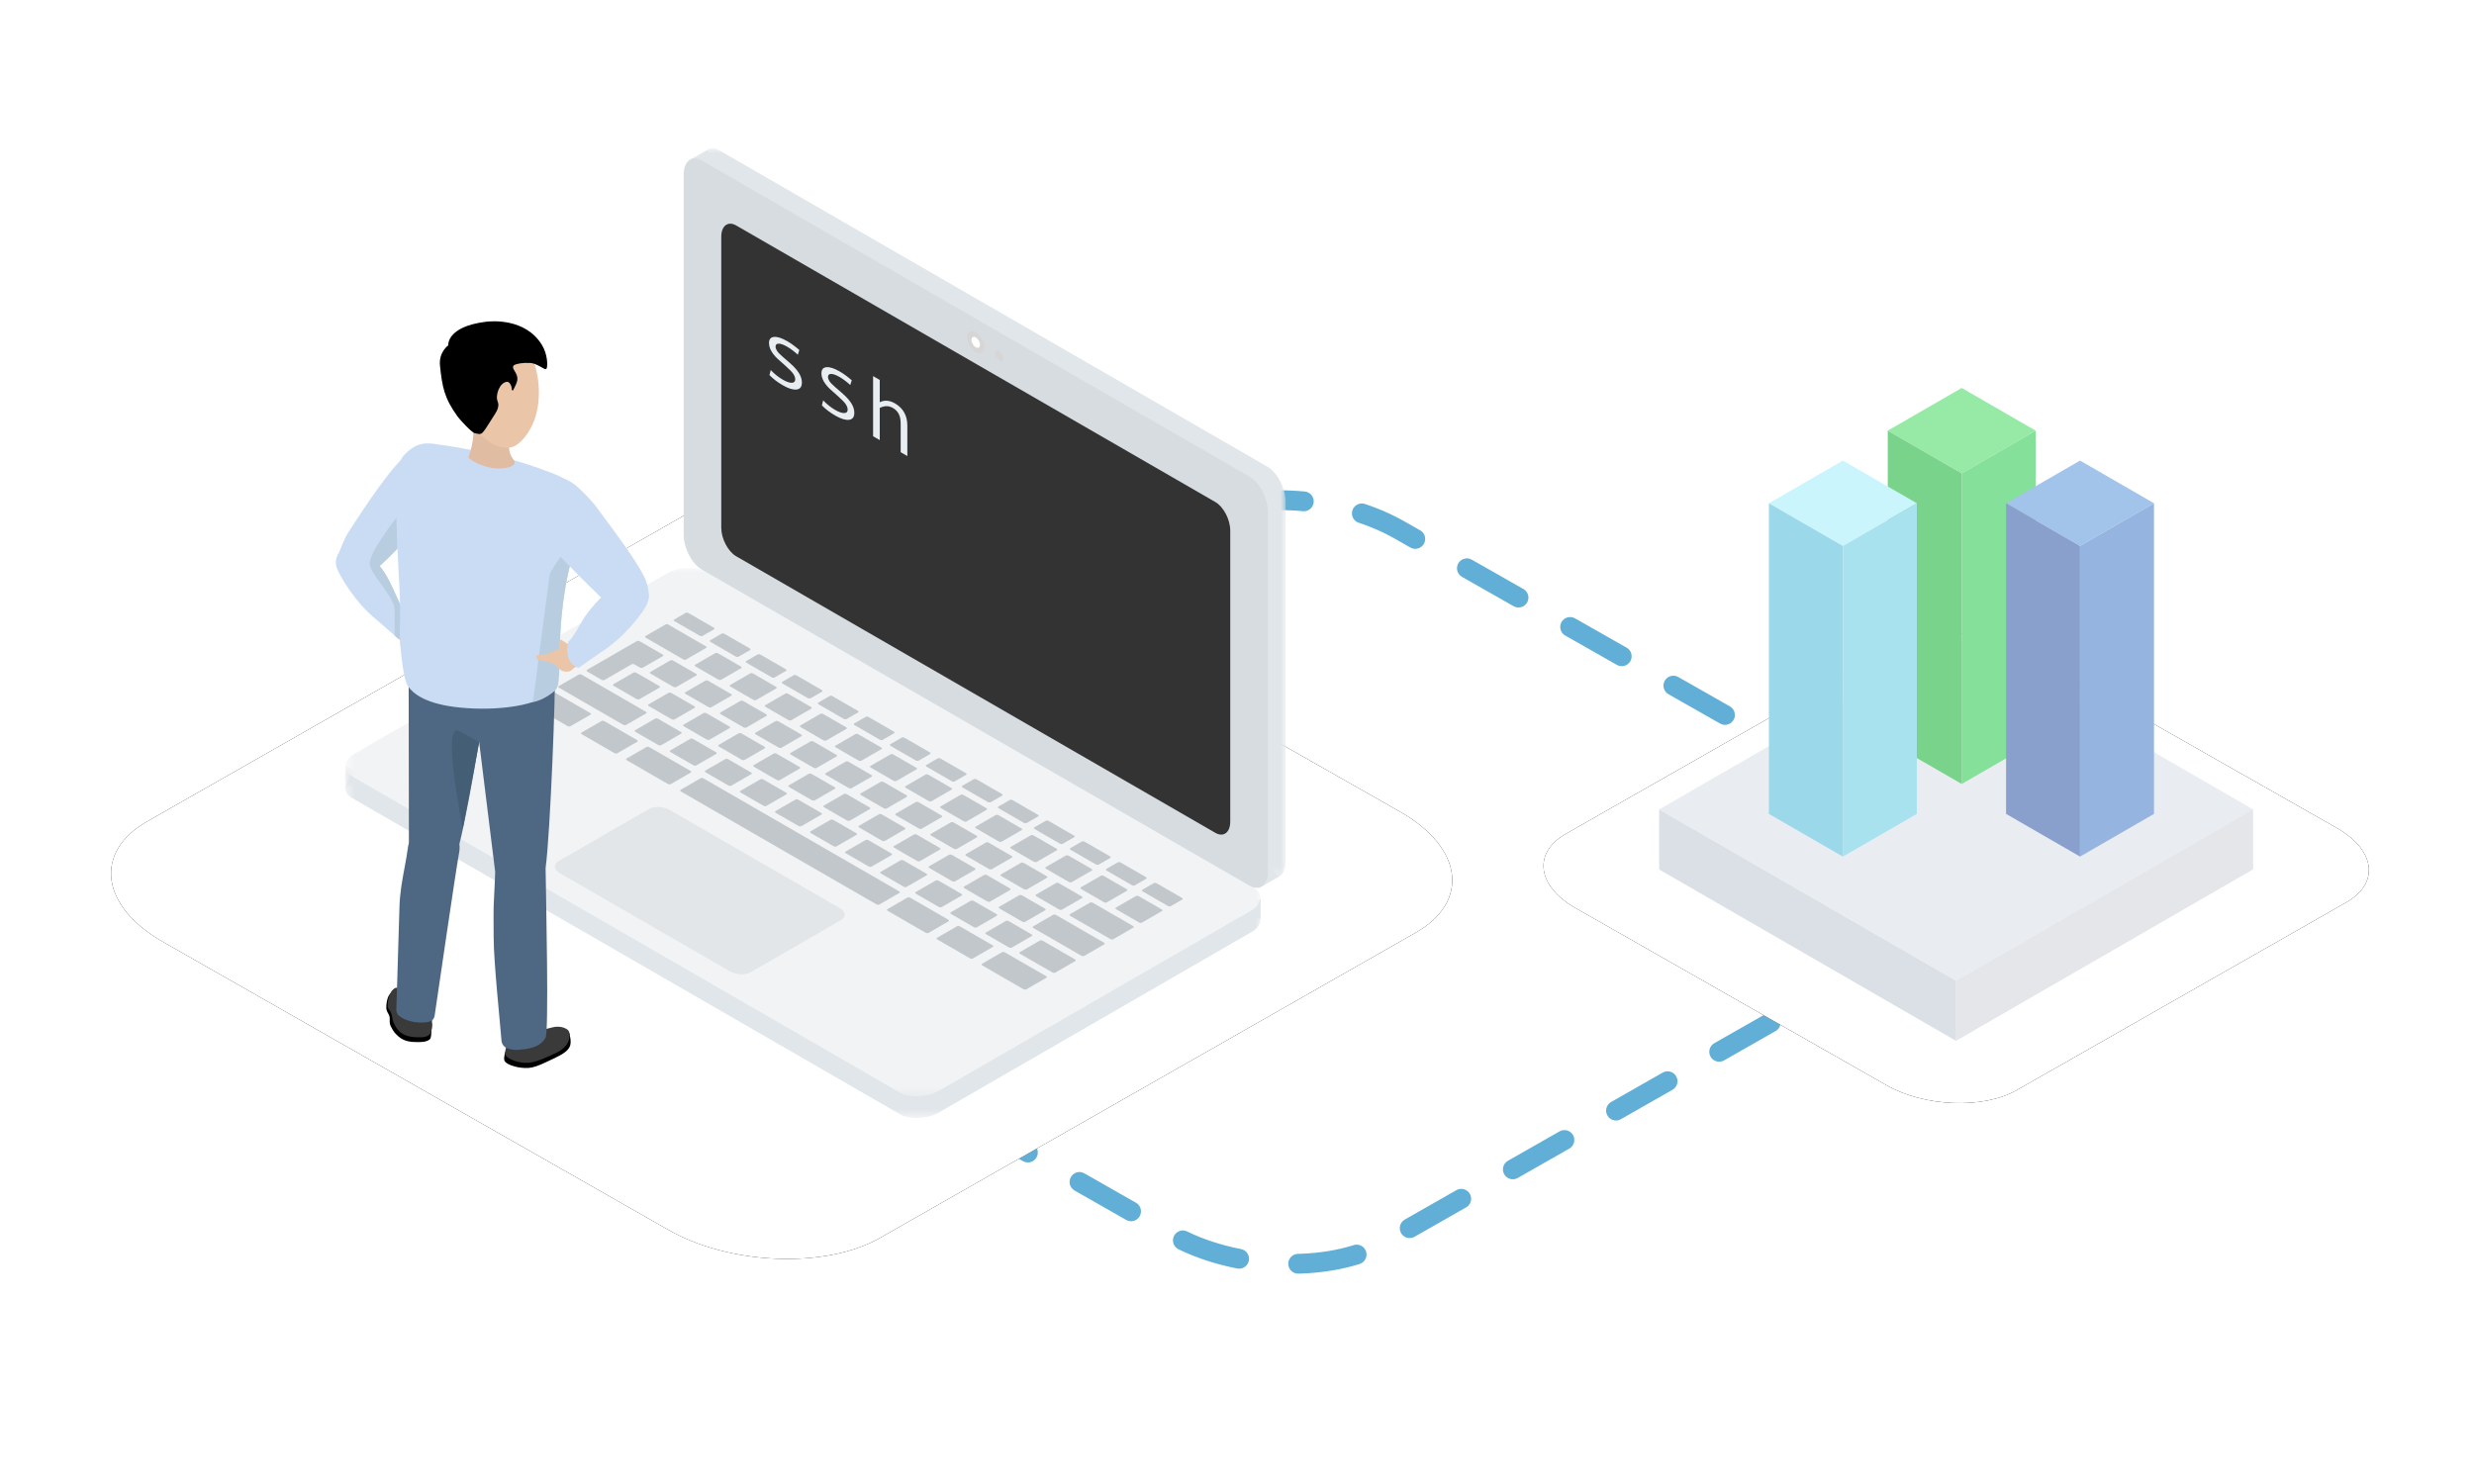 <svg xmlns="http://www.w3.org/2000/svg" xmlns:xlink="http://www.w3.org/1999/xlink" width="250" height="150" viewBox="0 0 250 150"><defs><polygon id="c" points="0 0 3.044 0 3.044 2.19 0 2.19"/><polygon id="e" points="0 0 92.505 0 92.505 53.408 0 53.408"/><polygon id="g" points="0 0 59.03 0 59.03 73.727 0 73.727"/><polygon id="i" points="0 0 92.505 0 92.505 53.408 0 53.408"/><filter id="b" width="126.6%" height="146.6%" x="-13.3%" y="-23.3%" filterUnits="objectBoundingBox"><feOffset in="SourceAlpha" result="shadowOffsetOuter1"/><feGaussianBlur in="shadowOffsetOuter1" result="shadowBlurOuter1" stdDeviation="6"/><feColorMatrix in="shadowBlurOuter1" values="0 0 0 0 0.216 0 0 0 0 0.561 0 0 0 0 0.749 0 0 0 0.15 0"/></filter><filter id="l" width="143.2%" height="175.8%" x="-21.6%" y="-37.9%" filterUnits="objectBoundingBox"><feOffset in="SourceAlpha" result="shadowOffsetOuter1"/><feGaussianBlur in="shadowOffsetOuter1" result="shadowBlurOuter1" stdDeviation="6"/><feColorMatrix in="shadowBlurOuter1" values="0 0 0 0 0.216 0 0 0 0 0.561 0 0 0 0 0.749 0 0 0 0.15 0"/></filter><path id="a" d="M16.462,95.198 L67.471,124.273 C73.72,127.874 83.405,128.265 88.904,125.137 L143.058,94.272 C148.535,91.144 147.848,85.691 141.516,82.07 L90.445,53.036 C84.092,49.435 74.511,49.044 69.012,52.172 L14.859,83.037 C9.464,86.124 10.13,91.576 16.462,95.198 Z"/><path id="k" d="M159.199,91.777 L190.587,109.668 C194.432,111.884 200.392,112.124 203.776,110.2 L237.1,91.207 C240.471,89.282 240.048,85.927 236.151,83.698 L204.724,65.832 C200.815,63.616 194.919,63.376 191.536,65.3 L158.212,84.293 C154.892,86.193 155.302,89.548 159.199,91.777 Z"/></defs><g fill="none" fill-rule="evenodd"><rect width="250" height="150"/><path stroke="#61AFD6" stroke-dasharray="6" stroke-linecap="round" stroke-linejoin="round" stroke-width="2" d="M67.382,95.698 L118.391,124.773 C124.639,128.374 134.324,128.765 139.823,125.637 L193.977,94.772 C199.455,91.644 198.768,86.191 192.436,82.57 L141.364,53.536 C135.012,49.935 125.431,49.544 119.932,52.672 L65.778,83.537 C60.383,86.624 61.05,92.076 67.382,95.698 Z"/><use xlink:href="#a" fill="#000" filter="url(#b)"/><use xlink:href="#a" fill="#FFF"/><g transform="matrix(-1 0 0 1 129.908 15)"><path fill="#E1E6EA" d="M2.515,75.854 L2.515,77.87 C2.515,77.87 5.92,77.598 5.738,77.562 C5.556,77.525 2.515,75.854 2.515,75.854"/><g transform="translate(91.976 62.476)"><mask id="d" fill="#fff"><use xlink:href="#c"/></mask><polygon fill="#E1E6EA" points="3.044 0 3.044 2.19 0 1.095" mask="url(#d)"/></g><g transform="translate(2.515 44.592)"><mask id="f" fill="#fff"><use xlink:href="#e"/></mask><path fill="#E1E6EA" d="M36.491,53.011 L91.818,21.068 C92.277,20.803 92.503,20.447 92.505,20.074 C92.507,19.619 92.177,19.138 91.531,18.764 L60.004,0.562 C58.828,-0.117 57.032,-0.191 56.013,0.397 L0.687,32.339 C-0.331,32.927 -0.203,33.964 0.973,34.643 L32.501,52.846 C33.677,53.525 35.473,53.599 36.491,53.011" mask="url(#f)"/></g><polygon fill="#E1E6EA" points=".683 73.622 2.475 74.636 2.515 71.646"/><polygon fill="#E1E6EA" points="58.487 .192 60.242 1.186 57.452 2.984"/><mask id="h" fill="#fff"><use xlink:href="#g"/></mask><path fill="#E1E6EA" d="M1.852,73.506 L57.178,41.564 C58.196,40.976 59.03,39.384 59.03,38.025 L59.03,1.62 C59.03,0.262 58.196,-0.368 57.178,0.22 L1.852,32.163 C0.833,32.751 -0,34.343 -0,35.701 L-0,72.106 C-0,73.464 0.833,74.095 1.852,73.506" mask="url(#h)"/><g transform="translate(2.515 42.403)"><mask id="j" fill="#fff"><use xlink:href="#i"/></mask><path fill="#F2F3F4" d="M36.491,53.011 L91.818,21.068 C92.277,20.803 92.503,20.447 92.505,20.074 C92.507,19.619 92.177,19.138 91.531,18.764 L60.004,0.562 C58.828,-0.117 57.032,-0.191 56.013,0.397 L0.687,32.339 C-0.331,32.927 -0.203,33.964 0.973,34.643 L32.501,52.846 C33.677,53.525 35.473,53.599 36.491,53.011" mask="url(#j)"/></g><path fill="#D7DCE0" d="M3.643,74.526 L58.969,42.583 C59.987,41.995 60.821,40.403 60.821,39.045 L60.821,2.64 C60.821,1.282 59.987,0.652 58.969,1.24 L3.643,33.182 C2.624,33.77 1.791,35.363 1.791,36.721 L1.791,73.126 C1.791,74.484 2.624,75.114 3.643,74.526"/><path fill="#333" d="M7.097,69.181 L55.515,41.226 C56.344,40.748 57.023,39.452 57.023,38.346 L57.023,8.929 C57.023,7.823 56.344,7.311 55.515,7.789 L7.097,35.744 C6.268,36.222 5.59,37.518 5.59,38.624 L5.59,68.041 C5.59,69.147 6.268,69.659 7.097,69.181"/><path fill="#E8EDF2" fill-rule="nonzero" d="M49.286,20.853 C49.663,20.512 50.018,20.245 50.351,20.053 C50.716,19.842 51.005,19.736 51.218,19.735 C51.43,19.734 51.537,19.836 51.537,20.04 C51.537,20.169 51.488,20.31 51.39,20.463 C51.292,20.616 51.097,20.819 50.804,21.071 L50.161,21.628 C49.865,21.882 49.624,22.122 49.437,22.346 C49.25,22.57 49.11,22.792 49.017,23.011 C48.924,23.231 48.877,23.449 48.877,23.668 C48.877,24.096 49.056,24.331 49.416,24.372 C49.775,24.413 50.232,24.273 50.787,23.952 C51.338,23.634 51.794,23.287 52.153,22.913 L52.024,22.406 C51.647,22.801 51.244,23.124 50.812,23.373 C50.439,23.589 50.135,23.695 49.901,23.691 C49.666,23.686 49.549,23.569 49.549,23.34 C49.549,23.184 49.608,23.012 49.724,22.823 C49.84,22.633 50.114,22.348 50.545,21.967 C50.893,21.659 51.149,21.432 51.313,21.284 C51.476,21.136 51.629,20.97 51.769,20.785 C51.91,20.6 52.017,20.415 52.091,20.229 C52.164,20.043 52.201,19.861 52.201,19.682 C52.201,19.294 52.031,19.085 51.692,19.054 C51.353,19.023 50.903,19.169 50.343,19.493 C49.98,19.702 49.578,19.996 49.135,20.376 L49.286,20.853 Z M43.988,23.915 C44.365,23.573 44.72,23.307 45.053,23.114 C45.418,22.903 45.707,22.797 45.92,22.796 C46.132,22.796 46.239,22.897 46.239,23.101 C46.239,23.231 46.19,23.372 46.092,23.525 C45.994,23.677 45.799,23.88 45.506,24.133 L44.863,24.689 C44.567,24.944 44.326,25.183 44.139,25.407 C43.952,25.632 43.812,25.853 43.719,26.073 C43.625,26.292 43.579,26.511 43.579,26.729 C43.579,27.157 43.758,27.392 44.118,27.433 C44.477,27.474 44.934,27.334 45.488,27.014 C46.04,26.695 46.496,26.348 46.855,25.974 L46.726,25.467 C46.349,25.863 45.945,26.185 45.514,26.434 C45.141,26.65 44.837,26.756 44.603,26.752 C44.368,26.748 44.251,26.631 44.251,26.401 C44.251,26.246 44.309,26.073 44.426,25.884 C44.542,25.695 44.816,25.409 45.247,25.028 C45.595,24.721 45.851,24.493 46.014,24.345 C46.178,24.198 46.33,24.031 46.471,23.846 C46.612,23.662 46.719,23.476 46.792,23.29 C46.866,23.104 46.902,22.922 46.902,22.744 C46.902,22.356 46.733,22.146 46.394,22.115 C46.055,22.084 45.605,22.23 45.044,22.554 C44.682,22.763 44.28,23.058 43.837,23.437 L43.988,23.915 Z M38.22,31.097 L38.893,30.708 L38.893,27.829 C38.893,27.429 38.957,27.103 39.084,26.849 C39.212,26.596 39.413,26.39 39.686,26.232 C40.097,25.995 40.538,25.996 41.009,26.235 L41.009,29.485 L41.682,29.097 L41.682,23.014 L41.009,23.403 L41.009,25.653 C40.527,25.42 40.018,25.459 39.483,25.767 C38.641,26.254 38.22,27.006 38.22,28.023 L38.22,31.097 Z"/><path fill="#D6D6D6" d="M30.424,20.113 C30.424,20.674 30.819,20.903 31.306,20.622 C31.793,20.34 32.187,19.657 32.187,19.094 C32.187,18.532 31.793,18.305 31.306,18.586 C30.819,18.867 30.424,19.551 30.424,20.113"/><path fill="#FFF" d="M30.877,19.851 C30.877,20.125 31.069,20.236 31.306,20.099 C31.543,19.962 31.735,19.629 31.735,19.356 C31.735,19.082 31.543,18.972 31.306,19.108 C31.069,19.245 30.877,19.578 30.877,19.851"/><path fill="#D6D6D6" d="M28.508,21.219 C28.508,21.493 28.7,21.604 28.937,21.467 C29.173,21.33 29.365,20.997 29.365,20.724 C29.365,20.45 29.173,20.339 28.937,20.476 C28.7,20.613 28.508,20.946 28.508,21.219"/><path fill="#C2C7CC" d="M12.488 77.085 14.518 78.257C14.589 78.298 14.722 78.288 14.814 78.235L17.108 76.91C17.2 76.857 17.218 76.78 17.147 76.739L15.117 75.567C15.046 75.526 14.913 75.536 14.821 75.589L12.526 76.914C12.434 76.967 12.417 77.044 12.488 77.085M18.357 76.189 20.652 74.864C20.744 74.811 20.761 74.734 20.69 74.693L18.66 73.521C18.589 73.48 18.457 73.49 18.364 73.543L16.07 74.868C15.977 74.922 15.96 74.998 16.031 75.039L18.061 76.211C18.132 76.252 18.265 76.242 18.357 76.189M21.901 74.143 24.195 72.819C24.287 72.765 24.305 72.689 24.233 72.648L22.203 71.476C22.132 71.435 22 71.445 21.907 71.498L19.613 72.822C19.521 72.876 19.503 72.952 19.575 72.993L21.605 74.165C21.676 74.206 21.809 74.197 21.901 74.143M27.777 70.602 25.746 69.43C25.676 69.389 25.543 69.399 25.451 69.452L23.156 70.777C23.064 70.83 23.047 70.907 23.118 70.947L25.148 72.12C25.219 72.161 25.352 72.15 25.444 72.097L27.738 70.773C27.83 70.72 27.848 70.643 27.777 70.602M28.994 67.406 26.7 68.731C26.607 68.784 26.591 68.861 26.662 68.902L28.691 70.074C28.762 70.115 28.895 70.105 28.987 70.051L31.281 68.727C31.374 68.674 31.391 68.597 31.32 68.556L29.29 67.384C29.219 67.343 29.086 67.353 28.994 67.406M32.537 65.361 30.243 66.685C30.151 66.738 30.134 66.815 30.205 66.856L32.235 68.028C32.306 68.069 32.438 68.059 32.531 68.006L34.825 66.681C34.917 66.628 34.934 66.551 34.863 66.511L32.833 65.338C32.762 65.298 32.629 65.307 32.537 65.361M36.074 65.96 38.368 64.636C38.461 64.582 38.477 64.506 38.406 64.465L36.377 63.293C36.306 63.252 36.173 63.262 36.081 63.315L33.786 64.64C33.694 64.693 33.677 64.769 33.748 64.81L35.778 65.983C35.849 66.023 35.982 66.014 36.074 65.96M39.624 61.269 37.33 62.594C37.237 62.647 37.22 62.724 37.291 62.765L39.321 63.937C39.392 63.978 39.525 63.968 39.617 63.914L41.911 62.59C42.004 62.536 42.021 62.46 41.95 62.419L39.92 61.247C39.849 61.206 39.716 61.216 39.624 61.269M43.167 59.223 40.873 60.548C40.78 60.601 40.764 60.678 40.835 60.719L42.864 61.891C42.935 61.932 43.068 61.922 43.16 61.869L45.454 60.544C45.547 60.491 45.564 60.414 45.493 60.374L43.463 59.201C43.392 59.16 43.259 59.17 43.167 59.223M46.71 57.178 44.416 58.502C44.324 58.556 44.307 58.632 44.378 58.673L46.408 59.845C46.479 59.886 46.612 59.876 46.704 59.823L48.998 58.498C49.09 58.445 49.107 58.369 49.036 58.328L47.006 57.155C46.935 57.115 46.802 57.124 46.71 57.178M50.254 55.132 47.959 56.457C47.867 56.51 47.85 56.586 47.921 56.628L49.951 57.799C50.022 57.841 50.155 57.831 50.247 57.777L52.541 56.453C52.634 56.399 52.651 56.323 52.58 56.282L50.55 55.11C50.478 55.069 50.346 55.079 50.254 55.132M53.797 53.086 51.503 54.411C51.41 54.464 51.393 54.541 51.464 54.582L53.494 55.754C53.565 55.795 53.698 55.785 53.79 55.732L56.084 54.407C56.177 54.354 56.194 54.277 56.123 54.236L54.093 53.064C54.022 53.023 53.889 53.033 53.797 53.086M57.34 51.041 55.046 52.365C54.954 52.418 54.936 52.495 55.007 52.536L57.038 53.708C57.109 53.749 57.241 53.739 57.334 53.686L59.628 52.361C59.72 52.308 59.737 52.231 59.666 52.191L57.636 51.018C57.565 50.977 57.432 50.987 57.34 51.041M62.359 48.143 58.589 50.32C58.497 50.373 58.48 50.449 58.551 50.49L60.581 51.662C60.652 51.703 60.784 51.694 60.877 51.64L64.646 49.464C64.739 49.41 64.756 49.334 64.685 49.293L62.655 48.121C62.584 48.08 62.451 48.09 62.359 48.143M25.223 75.428 23.194 74.256C23.122 74.215 22.99 74.225 22.897 74.278L20.603 75.603C20.511 75.656 20.494 75.733 20.565 75.774L22.595 76.946C22.666 76.987 22.798 76.977 22.89 76.924L25.185 75.599C25.277 75.546 25.294 75.469 25.223 75.428M24.108 73.728 26.138 74.9C26.209 74.941 26.342 74.931 26.434 74.878L28.728 73.553C28.82 73.5 28.838 73.423 28.767 73.383L26.737 72.21C26.666 72.17 26.533 72.18 26.44 72.233L24.146 73.557C24.054 73.61 24.037 73.687 24.108 73.728M32.31 71.337 30.28 70.165C30.209 70.124 30.076 70.134 29.984 70.187L27.69 71.512C27.597 71.565 27.58 71.641 27.651 71.682L29.681 72.855C29.752 72.895 29.885 72.885 29.977 72.832L32.272 71.508C32.364 71.454 32.381 71.378 32.31 71.337M31.195 69.637 33.224 70.809C33.295 70.85 33.428 70.84 33.521 70.787L35.815 69.462C35.907 69.409 35.924 69.332 35.853 69.291L33.823 68.119C33.752 68.078 33.619 68.088 33.527 68.141L31.233 69.466C31.141 69.519 31.123 69.595 31.195 69.637M34.738 67.591 36.768 68.763C36.839 68.804 36.971 68.794 37.064 68.741L39.358 67.416C39.45 67.363 39.467 67.286 39.396 67.245L37.367 66.073C37.296 66.032 37.163 66.042 37.07 66.095L34.776 67.42C34.684 67.473 34.667 67.55 34.738 67.591M38.281 65.545 40.311 66.717C40.382 66.758 40.515 66.748 40.607 66.695L42.901 65.37C42.993 65.317 43.011 65.24 42.94 65.2L40.91 64.027C40.839 63.987 40.706 63.997 40.613 64.05L38.319 65.374C38.227 65.428 38.21 65.504 38.281 65.545M41.824 63.5 43.854 64.671C43.925 64.713 44.058 64.703 44.15 64.65L46.445 63.325C46.537 63.272 46.554 63.195 46.483 63.154L44.453 61.982C44.382 61.941 44.249 61.951 44.157 62.004L41.863 63.328C41.771 63.382 41.753 63.458 41.824 63.5M45.368 61.454 47.397 62.626C47.468 62.667 47.601 62.657 47.694 62.604L49.988 61.279C50.08 61.226 50.097 61.149 50.026 61.108L47.996 59.936C47.925 59.895 47.793 59.905 47.7 59.958L45.406 61.283C45.314 61.336 45.297 61.413 45.368 61.454M51.237 60.558 53.531 59.233C53.623 59.18 53.64 59.104 53.569 59.062L51.539 57.891C51.468 57.849 51.336 57.859 51.244 57.913L48.949 59.237C48.857 59.291 48.84 59.367 48.911 59.408L50.941 60.58C51.012 60.621 51.145 60.611 51.237 60.558M54.78 58.512 57.074 57.188C57.167 57.134 57.184 57.058 57.113 57.017L55.083 55.845C55.012 55.804 54.879 55.814 54.787 55.867L52.493 57.192C52.4 57.245 52.383 57.321 52.454 57.362L54.484 58.535C54.555 58.575 54.688 58.566 54.78 58.512M58.323 56.467 60.618 55.142C60.71 55.089 60.727 55.012 60.656 54.971L58.626 53.799C58.555 53.758 58.423 53.768 58.33 53.821L56.036 55.146C55.943 55.199 55.927 55.276 55.997 55.316L58.027 56.489C58.099 56.53 58.231 56.52 58.323 56.467M61.873 51.775 59.579 53.1C59.487 53.153 59.47 53.23 59.541 53.271L61.571 54.443C61.642 54.484 61.775 54.474 61.867 54.421L64.161 53.096C64.253 53.043 64.27 52.966 64.2 52.925L62.169 51.753C62.098 51.712 61.966 51.722 61.873 51.775M66.072 52.141 68.826 53.732C68.897 53.773 69.03 53.763 69.123 53.709L70.556 52.882C70.649 52.828 70.666 52.751 70.595 52.711L65.553 49.8C65.482 49.759 65.349 49.769 65.257 49.822L62.963 51.147C62.871 51.199 62.853 51.276 62.924 51.317L64.955 52.489C65.026 52.53 65.159 52.521 65.251 52.467L65.776 52.164C65.869 52.11 66.001 52.1 66.072 52.141M17.71 79.912 21.751 77.579C21.843 77.526 21.86 77.449 21.789 77.408L19.759 76.236C19.688 76.195 19.556 76.204 19.464 76.258L15.422 78.591C15.33 78.644 15.313 78.721 15.384 78.762L17.414 79.934C17.485 79.975 17.618 79.965 17.71 79.912M27.961 80.759 30.255 79.434C30.348 79.381 30.364 79.304 30.293 79.263L28.264 78.091C28.193 78.05 28.06 78.06 27.968 78.113L25.674 79.438C25.581 79.491 25.564 79.568 25.635 79.609L27.665 80.781C27.736 80.822 27.869 80.812 27.961 80.759M31.504 78.713 33.798 77.388C33.891 77.335 33.908 77.259 33.837 77.217L31.807 76.045C31.736 76.004 31.603 76.014 31.511 76.068L29.217 77.392C29.124 77.446 29.107 77.522 29.178 77.563L31.208 78.735C31.279 78.776 31.412 78.766 31.504 78.713M35.054 74.022 32.76 75.346C32.667 75.4 32.651 75.476 32.722 75.517L34.751 76.689C34.823 76.73 34.955 76.72 35.047 76.667L37.342 75.343C37.434 75.289 37.451 75.213 37.38 75.172L35.35 74C35.279 73.959 35.146 73.968 35.054 74.022M38.591 74.621 40.885 73.297C40.977 73.244 40.994 73.167 40.923 73.126L38.893 71.954C38.822 71.913 38.69 71.923 38.598 71.976L36.303 73.301C36.211 73.354 36.194 73.431 36.265 73.471L38.295 74.644C38.366 74.685 38.499 74.675 38.591 74.621M42.134 72.576 44.428 71.251C44.521 71.198 44.538 71.121 44.467 71.08L42.437 69.908C42.366 69.867 42.233 69.877 42.141 69.931L39.847 71.255C39.754 71.308 39.737 71.385 39.808 71.426L41.838 72.598C41.909 72.639 42.042 72.629 42.134 72.576M45.677 70.53 47.972 69.206C48.064 69.152 48.081 69.076 48.01 69.034L45.98 67.863C45.909 67.821 45.776 67.832 45.684 67.885L43.39 69.209C43.297 69.263 43.28 69.339 43.351 69.38L45.381 70.552C45.452 70.593 45.585 70.583 45.677 70.53M49.221 68.484 51.515 67.16C51.607 67.106 51.624 67.03 51.553 66.989L49.523 65.817C49.452 65.776 49.319 65.786 49.227 65.839L46.933 67.164C46.841 67.217 46.823 67.294 46.895 67.334L48.925 68.507C48.996 68.547 49.129 68.538 49.221 68.484M52.764 66.439 55.058 65.114C55.151 65.061 55.168 64.984 55.097 64.943L53.067 63.771C52.996 63.73 52.863 63.74 52.771 63.793L50.476 65.118C50.384 65.171 50.367 65.248 50.438 65.289L52.468 66.461C52.539 66.502 52.672 66.492 52.764 66.439M56.307 64.393 58.601 63.068C58.694 63.015 58.711 62.939 58.64 62.897L56.61 61.725C56.539 61.684 56.406 61.694 56.314 61.747L54.02 63.072C53.927 63.126 53.91 63.202 53.981 63.243L56.011 64.415C56.082 64.456 56.215 64.446 56.307 64.393M59.851 62.347 62.145 61.023C62.237 60.969 62.254 60.893 62.183 60.852L60.153 59.68C60.082 59.638 59.949 59.649 59.857 59.702L57.563 61.026C57.471 61.08 57.453 61.156 57.525 61.197L59.555 62.369C59.626 62.41 59.759 62.4 59.851 62.347M63.394 60.301 65.688 58.977C65.781 58.924 65.797 58.847 65.726 58.806L63.697 57.634C63.625 57.593 63.493 57.603 63.401 57.656L61.106 58.981C61.014 59.034 60.997 59.111 61.068 59.151L63.098 60.324C63.169 60.364 63.302 60.355 63.394 60.301M66.937 58.256 73.406 54.521C73.498 54.468 73.515 54.391 73.444 54.35L71.414 53.178C71.343 53.137 71.211 53.147 71.118 53.2L64.65 56.935C64.557 56.988 64.54 57.065 64.611 57.106L66.641 58.278C66.712 58.319 66.845 58.309 66.937 58.256M21.245 82.14 23.275 83.312C23.346 83.353 23.478 83.343 23.571 83.29L26.821 81.414C26.914 81.36 26.931 81.284 26.86 81.243L24.83 80.071C24.759 80.03 24.626 80.04 24.534 80.093L21.283 81.969C21.191 82.023 21.174 82.099 21.245 82.14M28.35 81.269 24.21 83.659C24.118 83.712 24.101 83.789 24.172 83.83L26.202 85.002C26.273 85.043 26.405 85.033 26.498 84.98L30.638 82.59C30.73 82.536 30.747 82.46 30.676 82.419L28.646 81.247C28.575 81.206 28.442 81.216 28.35 81.269M32.896 78.644 29.612 80.541C29.52 80.594 29.503 80.67 29.574 80.711L31.604 81.884C31.675 81.924 31.807 81.915 31.9 81.861L35.184 79.965C35.276 79.912 35.293 79.835 35.222 79.794L33.192 78.622C33.121 78.581 32.988 78.591 32.896 78.644M37.911 75.749 34.092 77.954C34 78.007 33.983 78.084 34.054 78.125L36.084 79.297C36.155 79.338 36.288 79.328 36.38 79.275L40.198 77.07C40.291 77.017 40.308 76.94 40.237 76.899L38.207 75.727C38.136 75.686 38.003 75.696 37.911 75.749M41.348 76.406 61.094 65.006C61.187 64.952 61.204 64.875 61.133 64.835L59.103 63.663C59.032 63.622 58.899 63.632 58.807 63.685L39.06 75.086C38.968 75.139 38.951 75.216 39.022 75.256L41.052 76.429C41.123 76.469 41.256 76.46 41.348 76.406M64.278 60.526 60.138 62.916C60.046 62.969 60.028 63.046 60.099 63.087L62.13 64.259C62.201 64.3 62.333 64.29 62.426 64.237L66.565 61.847C66.658 61.793 66.675 61.717 66.604 61.676L64.574 60.504C64.503 60.463 64.37 60.473 64.278 60.526M68.824 57.901 65.54 59.798C65.448 59.85 65.431 59.927 65.502 59.968L67.531 61.14C67.603 61.181 67.735 61.172 67.828 61.118L71.111 59.222C71.204 59.169 71.221 59.092 71.15 59.051L69.12 57.879C69.049 57.838 68.916 57.848 68.824 57.901M74.173 54.813 70.273 57.065C70.181 57.118 70.163 57.195 70.235 57.236L72.264 58.408C72.335 58.449 72.468 58.439 72.56 58.386L76.461 56.134C76.553 56.08 76.571 56.004 76.5 55.963L74.469 54.791C74.398 54.75 74.265 54.76 74.173 54.813M28.945 76.659 26.915 75.487C26.845 75.446 26.712 75.456 26.619 75.509L24.325 76.834C24.233 76.887 24.216 76.964 24.287 77.004L26.317 78.177C26.388 78.218 26.52 78.207 26.613 78.154L28.907 76.83C28.999 76.777 29.016 76.7 28.945 76.659M32.489 74.613 30.458 73.441C30.388 73.4 30.255 73.41 30.163 73.463L27.868 74.788C27.776 74.841 27.759 74.918 27.83 74.959L29.86 76.131C29.931 76.172 30.064 76.162 30.156 76.109L32.45 74.784C32.542 74.731 32.56 74.654 32.489 74.613M33.699 74.063 35.993 72.739C36.086 72.685 36.103 72.609 36.032 72.567L34.002 71.396C33.931 71.354 33.798 71.364 33.706 71.418L31.412 72.742C31.319 72.796 31.302 72.872 31.373 72.913L33.403 74.085C33.474 74.126 33.607 74.116 33.699 74.063M37.249 69.372 34.955 70.696C34.863 70.75 34.845 70.826 34.916 70.867L36.947 72.039C37.018 72.08 37.15 72.07 37.243 72.017L39.537 70.693C39.629 70.639 39.646 70.563 39.575 70.522L37.545 69.35C37.474 69.309 37.341 69.318 37.249 69.372M40.793 67.326 38.498 68.651C38.406 68.704 38.389 68.78 38.46 68.822L40.49 69.994C40.561 70.035 40.693 70.025 40.786 69.972L43.08 68.647C43.173 68.593 43.19 68.517 43.119 68.476L41.089 67.304C41.017 67.263 40.885 67.273 40.793 67.326M44.336 65.28 42.042 66.605C41.949 66.658 41.932 66.735 42.003 66.776L44.033 67.948C44.104 67.989 44.237 67.979 44.329 67.926L46.623 66.601C46.716 66.548 46.733 66.471 46.662 66.43L44.632 65.258C44.561 65.217 44.428 65.227 44.336 65.28M47.879 63.235 45.585 64.559C45.492 64.613 45.476 64.689 45.547 64.73L47.577 65.902C47.648 65.943 47.78 65.933 47.872 65.88L50.167 64.555C50.259 64.502 50.276 64.426 50.205 64.385L48.175 63.212C48.104 63.172 47.971 63.181 47.879 63.235M53.748 62.339 51.718 61.167C51.648 61.126 51.515 61.136 51.422 61.189L49.128 62.514C49.036 62.567 49.019 62.644 49.09 62.684L51.12 63.857C51.191 63.897 51.324 63.887 51.416 63.834L53.71 62.51C53.802 62.457 53.819 62.38 53.748 62.339M57.292 60.293 55.261 59.121C55.191 59.08 55.058 59.09 54.966 59.143L52.671 60.468C52.579 60.521 52.562 60.598 52.633 60.639L54.663 61.811C54.734 61.852 54.867 61.842 54.959 61.789L57.253 60.464C57.345 60.411 57.363 60.334 57.292 60.293M60.835 58.247 58.805 57.076C58.734 57.034 58.601 57.044 58.509 57.097L56.215 58.422C56.123 58.475 56.105 58.552 56.176 58.593L58.206 59.765C58.277 59.806 58.41 59.796 58.503 59.743L60.797 58.419C60.889 58.365 60.906 58.289 60.835 58.247M64.378 56.202 62.348 55.03C62.277 54.989 62.145 54.999 62.052 55.052L59.758 56.377C59.666 56.43 59.649 56.507 59.72 56.547L61.749 57.72C61.821 57.76 61.953 57.75 62.046 57.697L64.34 56.373C64.432 56.319 64.449 56.243 64.378 56.202M63.263 54.502 65.293 55.674C65.364 55.715 65.497 55.705 65.589 55.652L67.883 54.327C67.975 54.274 67.992 54.197 67.921 54.156L65.892 52.984C65.821 52.943 65.688 52.953 65.595 53.006L63.301 54.331C63.209 54.384 63.192 54.46 63.263 54.502M25.512 78.638 23.481 77.466C23.411 77.425 23.278 77.435 23.185 77.488L18.354 80.278C18.261 80.331 18.244 80.408 18.316 80.449L20.345 81.621C20.416 81.662 20.549 81.652 20.641 81.599L25.473 78.809C25.565 78.756 25.583 78.68 25.512 78.638M11.895 76.571 14.433 75.105C14.525 75.052 14.542 74.976 14.471 74.935L13.311 74.265C13.24 74.224 13.107 74.234 13.015 74.287L10.477 75.752C10.385 75.805 10.368 75.882 10.439 75.923L11.599 76.593C11.67 76.634 11.803 76.624 11.895 76.571M15.535 74.469 18.072 73.004C18.165 72.951 18.182 72.874 18.111 72.834L16.95 72.163C16.879 72.122 16.746 72.132 16.654 72.186L14.116 73.651C14.024 73.704 14.007 73.781 14.078 73.822L15.239 74.492C15.31 74.532 15.443 74.523 15.535 74.469M19.174 72.368 21.712 70.903C21.804 70.85 21.821 70.773 21.75 70.732L20.59 70.062C20.519 70.021 20.386 70.031 20.294 70.085L17.756 71.549C17.664 71.603 17.647 71.679 17.718 71.72L18.878 72.39C18.949 72.431 19.082 72.422 19.174 72.368M22.814 70.267 25.351 68.802C25.444 68.749 25.461 68.672 25.39 68.631L24.229 67.961C24.158 67.92 24.025 67.93 23.933 67.983L21.395 69.448C21.303 69.502 21.286 69.578 21.357 69.619L22.518 70.289C22.589 70.33 22.721 70.32 22.814 70.267M26.453 68.166 28.991 66.7C29.083 66.647 29.1 66.57 29.029 66.53L27.869 65.86C27.798 65.818 27.665 65.829 27.573 65.882L25.035 67.347C24.943 67.4 24.926 67.477 24.997 67.518L26.157 68.188C26.228 68.229 26.361 68.219 26.453 68.166M30.093 66.064 32.63 64.599C32.723 64.546 32.74 64.469 32.669 64.428L31.508 63.758C31.437 63.717 31.304 63.727 31.212 63.781L28.674 65.246C28.582 65.299 28.565 65.375 28.636 65.417L29.797 66.087C29.868 66.127 30.001 66.118 30.093 66.064M33.732 63.963 36.27 62.498C36.362 62.445 36.379 62.368 36.308 62.327L35.148 61.657C35.077 61.616 34.944 61.626 34.852 61.679L32.314 63.144C32.222 63.198 32.205 63.274 32.276 63.315L33.436 63.985C33.507 64.026 33.64 64.017 33.732 63.963M37.371 61.862 39.909 60.397C40.001 60.344 40.019 60.267 39.948 60.226L38.787 59.556C38.716 59.515 38.583 59.525 38.491 59.578L35.953 61.043C35.861 61.096 35.844 61.173 35.915 61.214L37.076 61.884C37.147 61.925 37.279 61.915 37.371 61.862M41.011 59.761 43.549 58.296C43.641 58.242 43.658 58.166 43.587 58.125L42.426 57.455C42.356 57.414 42.223 57.424 42.13 57.477L39.593 58.942C39.501 58.995 39.484 59.072 39.555 59.113L40.715 59.783C40.786 59.824 40.919 59.814 41.011 59.761M44.65 57.659 47.188 56.194C47.281 56.141 47.298 56.064 47.227 56.023L46.066 55.353C45.995 55.312 45.862 55.322 45.77 55.376L43.232 56.841C43.14 56.894 43.123 56.97 43.194 57.012L44.355 57.682C44.426 57.722 44.558 57.713 44.65 57.659M48.29 55.558 50.827 54.093C50.92 54.04 50.937 53.963 50.866 53.922L49.706 53.252C49.635 53.211 49.502 53.221 49.41 53.274L46.872 54.739C46.78 54.793 46.762 54.869 46.833 54.91L47.994 55.58C48.065 55.621 48.198 55.611 48.29 55.558M51.929 53.457 54.467 51.992C54.559 51.939 54.577 51.862 54.506 51.821L53.345 51.151C53.274 51.11 53.141 51.12 53.049 51.173L50.511 52.638C50.419 52.691 50.402 52.768 50.473 52.809L51.633 53.479C51.705 53.52 51.837 53.51 51.929 53.457M55.569 51.356 58.106 49.89C58.199 49.837 58.216 49.761 58.145 49.72L56.985 49.05C56.913 49.009 56.781 49.019 56.689 49.072L54.151 50.537C54.059 50.59 54.041 50.667 54.112 50.708L55.273 51.378C55.344 51.419 55.477 51.409 55.569 51.356M59.208 49.254 61.746 47.789C61.838 47.736 61.856 47.659 61.785 47.618L60.624 46.948C60.553 46.907 60.42 46.917 60.328 46.971L57.79 48.435C57.698 48.489 57.681 48.565 57.752 48.607L58.913 49.277C58.984 49.317 59.116 49.308 59.208 49.254"/><path fill="#E3E6E8" d="M73.326,73.263 L56.148,83.181 C55.526,83.54 54.586,83.579 54.048,83.268 L44.913,77.994 C44.374,77.683 44.442,77.14 45.063,76.781 L62.242,66.863 C62.863,66.505 63.804,66.465 64.342,66.776 L73.477,72.05 C74.015,72.361 73.948,72.904 73.326,73.263"/></g><g transform="translate(33.942 32.476)"><path fill="#000" d="M6.697,0.887 L6.59,0.323 C6.59,0.323 6.524,0.405 6.44,0.519 C6.093,0.205 5.45,-0.116 4.866,0.041 C4.039,0.266 3.816,0.295 2.975,0.295 C1.966,0.296 1.347,0.347 0.835,0.898 C0.323,1.449 -0.223,2.878 0.094,3.238 C0.435,3.625 1.549,3.933 2.489,3.865 C3.296,3.806 4.442,3.174 5.202,2.822 C6.863,2.054 6.75,1.47 6.697,0.887" transform="translate(17.002 71.602)"/><path fill="#3A3A3A" d="M22.23,73.96 C21.472,74.314 20.282,74.888 19.476,74.946 C18.536,75.014 17.541,74.649 17.2,74.262 C16.883,73.902 17.433,72.768 17.673,72.185 C17.957,71.493 18.972,71.625 19.981,71.625 C20.822,71.624 21.045,71.595 21.873,71.371 C22.712,71.144 23.463,71.506 23.56,71.801 C23.696,72.212 23.698,73.274 22.23,73.96"/><path fill="#EAC5A7" d="M20.097,71.303 C20.097,71.744 20.157,72.468 19.711,72.749 C19.711,72.749 18.167,73.318 17.847,72.477 C17.739,72.194 17.489,70.788 17.446,70.367 C17.402,69.935 19.988,69.271 20.057,69.563 C20.1,69.742 20.096,70.688 20.097,71.303"/><path fill="#000" d="M5.415,68.063 L5.753,67.629 C5.753,67.629 5.996,67.679 5.977,67.782 C6.444,67.818 6.776,68.089 7.084,68.49 C7.522,69.059 7.662,69.197 8.264,69.662 C8.987,70.22 9.796,70.649 9.706,71.197 C9.616,71.736 9.682,72.424 9.48,72.587 C9.183,72.828 8.714,72.861 8.274,72.856 C7.746,72.851 6.961,72.852 6.334,72.298 C6.004,72.006 5.828,71.824 5.552,71.269 C5.322,70.808 5.536,70.562 5.383,70.168 C5.295,69.941 5.225,69.928 5.126,69.622 C5.035,69.341 5.142,68.37 5.415,68.063"/><path fill="#3A3A3A" d="M5.238,69.268 C5.251,69.522 5.423,69.541 5.553,69.852 C5.771,70.372 5.643,70.405 5.785,70.771 C5.973,71.259 6.195,71.581 6.491,71.843 C7.117,72.396 8.106,72.374 8.619,72.37 C8.851,72.369 9.277,72.311 9.489,72.056 C9.71,71.789 9.712,71.318 9.716,71.079 C9.723,70.5 9.703,70.193 9.639,69.571 C9.575,68.953 8.063,68.811 7.625,68.243 C7.18,67.666 6.896,67.214 6.058,67.372 C5.662,67.447 5.19,68.288 5.238,69.268"/><path fill="#EAC5A7" d="M6.935 68.552C6.935 68.994 6.875 69.717 7.321 69.998 7.321 69.998 8.865 70.567 9.185 69.727 9.293 69.444 9.543 68.037 9.586 67.616 9.63 67.185 7.044 66.521 6.975 66.813 6.932 66.991 6.936 67.937 6.935 68.552M19.594 53.574C20.784 54.098 21.324 55.488 20.8 56.678 20.275 57.868 18.886 58.408 17.696 57.884 16.506 57.36 15.966 55.97 16.49 54.78 17.014 53.59 18.404 53.05 19.594 53.574M20.057 72.231C19.974 72.929 19.403 73.435 18.782 73.361 18.161 73.288 17.725 72.662 17.807 71.964 17.89 71.266 18.461 70.76 19.082 70.834 19.703 70.908 20.14 71.533 20.057 72.231"/><path fill="#EAC5A7" d="M20.048,72.231 C19.965,72.929 19.395,73.435 18.774,73.362 C18.202,73.293 17.787,72.758 17.789,72.13 C17.789,72.13 17.54,70.815 17.538,70.815 C17.086,68.048 16.369,64.982 16.126,62.253 C15.931,60.064 16.24,58.252 16.26,56.143 L16.295,55.796 C16.471,54.314 17.683,53.239 19.003,53.396 C20.322,53.552 21.249,54.881 21.073,56.363 L21.072,56.463 C21.064,56.592 20.441,66.696 20.217,69.306 C20.217,69.306 20.216,69.307 20.216,69.307 C20.165,70.007 20.1,71.543 20.05,72.214 L20.048,72.231 Z"/><path fill="#EAC5A7" d="M21.935 38.311C21.699 36.189 19.787 34.661 17.665 34.898 15.543 35.134 14.014 37.046 14.251 39.168 14.296 39.573 16.28 55.642 16.28 55.642 16.345 56.949 17.235 58.019 18.408 58.117 19.704 58.225 20.854 57.106 20.978 55.619L21.005 55.262C21.508 51.621 22.02 39.081 21.935 38.311M11.1 50.953C12.218 51.617 12.586 53.062 11.922 54.18 11.259 55.298 9.814 55.666 8.695 55.002 7.578 54.339 7.209 52.894 7.873 51.776 8.537 50.658 9.982 50.29 11.1 50.953M9.307 69.53C9.14 70.213 8.513 70.646 7.905 70.498 7.297 70.35 6.94 69.676 7.106 68.993 7.273 68.31 7.9 67.877 8.508 68.025 9.116 68.173 9.473 68.847 9.307 69.53"/><path fill="#EAC5A7" d="M9.298,69.529 C9.132,70.212 8.504,70.645 7.897,70.497 C7.337,70.36 6.989,69.779 7.068,69.155 C7.068,69.155 6.98,67.821 6.977,67.82 C6.863,65.019 6.522,61.889 6.61,59.15 C6.68,56.954 7.206,55.192 7.48,53.101 L7.557,52.761 C7.911,51.311 9.244,50.39 10.534,50.705 C11.825,51.02 12.585,52.45 12.232,53.901 L12.219,53.999 C12.195,54.127 10.356,64.082 9.818,66.646 C9.818,66.646 9.818,66.646 9.818,66.646 C9.683,67.335 9.433,68.852 9.303,69.513 L9.298,69.529 Z"/><path fill="#EAC5A7" d="M15.267,36.085 C15.288,33.95 13.575,32.202 11.44,32.181 C9.305,32.159 7.557,33.872 7.536,36.008 C7.532,36.415 7.56,52.607 7.56,52.607 C7.467,53.911 8.222,55.082 9.375,55.32 C10.648,55.583 11.925,54.612 12.227,53.15 L12.297,52.799 C13.236,49.246 15.259,36.859 15.267,36.085"/><path fill="#EAC5A7" d="M14.152,38.827 C14.373,40.809 16.159,42.237 18.142,42.016 C20.124,41.795 21.552,40.008 21.331,38.026 C21.11,36.044 19.323,34.616 17.341,34.837 C15.359,35.058 13.931,36.844 14.152,38.827"/><path fill="#E0BCA2" d="M7.38,36.147 C7.601,38.129 9.387,39.558 11.37,39.336 C13.352,39.115 14.78,37.33 14.559,35.347 C14.338,33.365 12.552,31.936 10.57,32.157 C8.587,32.379 7.159,34.165 7.38,36.147"/><path fill="#EAC5A7" d="M11.138 36.081C11.138 36.081 11.088 39.905 13.034 41.079 15.092 42.32 17.841 42.035 17.841 42.035L15.459 37.518 11.138 36.081ZM1.584 25.995C.701 25.867.088 25.048.215 24.164.343 23.281 1.162 22.668 2.046 22.796 2.93 22.923 3.542 23.743 3.415 24.626 3.287 25.51 2.467 26.123 1.584 25.995"/><path fill="#EAC5A7" d="M11.392,16.8 C11.395,16.795 11.397,16.79 11.4,16.785 C12.048,15.804 11.962,14.475 11.118,13.587 C10.241,12.664 8.845,12.535 7.821,13.216 C7.801,13.227 7.78,13.235 7.76,13.247 L7.68,13.298 C6.071,14.102 2.382,19.907 1.394,21.418 C1.075,21.893 0.551,23.265 0.39,23.645 L2.572,25.828 C3.697,25.446 4.535,24.92 9.733,19.122 C10.58,18.178 11.126,17.226 11.392,16.8"/><path fill="#EAC5A7" d="M6.463,32.014 L6.461,32.012 C5.831,31.481 4.416,30.222 4.35,30.169 C2.032,28.336 0.589,25.653 0.34,25.065 L2.97,23.268 C2.97,23.268 3.737,24.067 4.153,24.473 C5.715,25.995 6.399,29.229 7.677,30.635 L6.463,32.014 Z"/><path fill="#EAC5A7" d="M6.306 31.85C6.003 31.444 6.086 30.868 6.493 30.565 6.899 30.262 7.475 30.345 7.778 30.752 8.082 31.159 7.998 31.734 7.591 32.037 7.184 32.341 6.609 32.257 6.306 31.85M3.29 24.983C2.951 25.809 2.006 26.203 1.181 25.864.355 25.524-.039 24.579.3 23.754.64 22.929 1.585 22.534 2.41 22.874 3.236 23.214 3.63 24.158 3.29 24.983"/><path fill="#EAC5A7" d="M6.31,31.848 C6.007,31.441 6.09,30.866 6.497,30.563 C6.904,30.259 7.479,30.343 7.782,30.75 C8.086,31.156 8.002,31.732 7.595,32.035 C7.189,32.339 6.613,32.255 6.31,31.848"/><path fill="#EAC5A7" d="M6.857,33.879 C6.553,33.363 6.518,32.907 6.504,32.284 C6.496,31.916 6.228,31.851 6.22,31.665 C6.214,31.499 7.359,30.395 7.643,30.604 C7.988,30.857 7.822,31.067 8.277,31.224 C8.741,31.384 9.187,31.795 9.499,32.325 C9.591,32.481 9.876,32.847 9.708,32.809 C9.626,32.791 9.501,32.863 9.547,32.993 C9.574,33.07 9.666,33.196 9.702,33.265 C9.917,33.681 9.39,34.167 8.956,34.423 C8.226,34.852 7.287,34.609 6.857,33.879"/><path fill="#EAC5A7" d="M9.093 32.819 9.093 32.819C9.237 32.734 9.423 32.783 9.507 32.926L10.774 35.077C10.858 35.22 10.81 35.407 10.666 35.491 10.523 35.576 10.336 35.528 10.251 35.384L8.986 33.233C8.901 33.09 8.949 32.903 9.093 32.819M8.641 33.472 8.641 33.472C8.785 33.388 8.972 33.436 9.056 33.579L10.322 35.731C10.407 35.874 10.358 36.06 10.214 36.145L10.214 36.145C10.071 36.23 9.884 36.181 9.8 36.038L8.534 33.887C8.45 33.743 8.498 33.557 8.641 33.472M7.851 33.55 7.851 33.55C7.995 33.465 8.181 33.514 8.265 33.657L9.532 35.808C9.616 35.951 9.568 36.138 9.424 36.222 9.281 36.307 9.094 36.259 9.009 36.115L7.744 33.964C7.659 33.821 7.707 33.634 7.851 33.55M6.864 33.294 6.864 33.294C7.008 33.21 7.195 33.258 7.279 33.401L8.545 35.553C8.63 35.696 8.581 35.883 8.437 35.967 8.294 36.052 8.108 36.003 8.023 35.86L6.757 33.709C6.673 33.565 6.721 33.379 6.864 33.294M7.959 31.473 7.959 31.473C8.041 31.329 8.227 31.277 8.372 31.359L10.543 32.589C10.688 32.671 10.74 32.857 10.658 33.002 10.575 33.146 10.39 33.198 10.245 33.116L8.073 31.886C7.928 31.804 7.877 31.618 7.959 31.473"/><path fill="#C9DCF4" d="M11.095,0.833 C10.199,-0.11 8.763,-0.27 7.688,0.444 L7.666,0.455 C7.651,0.461 7.636,0.469 7.621,0.478 L7.549,0.525 C6.034,1.282 2.727,6.37 1.482,8.284 L1.227,8.675 C0.965,9.068 0.576,10.029 0.344,10.603 L0.308,10.7 C0.231,10.809 0.171,10.917 0.125,11.028 C-0.045,11.445 -0.041,11.918 0.136,12.338 L0.135,12.339 L0.165,12.41 C0.428,13.029 1.883,15.715 4.203,17.551 C4.223,17.567 4.414,17.735 4.634,17.929 C5.119,18.357 5.853,19.004 6.288,19.372 L6.335,19.407 C6.534,19.561 6.777,19.632 7.015,19.618 C7.207,19.606 7.395,19.541 7.556,19.42 C8.002,19.087 8.095,18.453 7.762,18.006 C7.746,17.984 7.729,17.964 7.71,17.944 L7.711,17.943 L7.655,17.883 C7.075,17.243 6.618,16.221 6.134,15.137 C5.635,14.021 5.12,12.867 4.422,12.038 C5.462,11.127 7.053,9.457 9.712,6.492 C10.462,5.655 10.97,4.827 11.273,4.332 L11.387,4.145 C12.077,3.101 11.956,1.739 11.095,0.833" transform="translate(0 12.696)"/><path fill="#F7D297" d="M19.784 19.351C20.194 20.716 21.633 21.49 22.998 21.08 24.363 20.67 25.138 19.231 24.727 17.866 24.318 16.501 22.878 15.726 21.513 16.136 20.148 16.547 19.373 17.986 19.784 19.351M6.779 15.912C7.189 17.278 8.628 18.052 9.994 17.641 11.359 17.232 12.133 15.792 11.723 14.427 11.313 13.062 9.874 12.288 8.508 12.698 7.144 13.108 6.369 14.547 6.779 15.912"/><path fill="#EAC5A7" d="M6.596,24.377 C6.51,23.464 5.706,15.301 7.033,13.78 C8.198,12.445 9.146,12.448 10.1,12.58 C14.162,13.143 17.958,13.978 21.918,15.524 C22.963,15.931 25.228,16.886 24.852,19.246 C24.801,19.568 24.21,22.243 23.999,23.002 C23.816,23.664 22.593,29.558 22.442,30.124 C22.06,31.559 21.995,32.128 21.862,33.484 C21.759,34.53 21.556,36.141 21.464,37.148 C21.449,37.323 19.563,37.033 19.113,37.026 C17.097,36.996 15.195,37.497 11.865,35.984 C10.492,35.36 9.071,34.897 8.053,34.524 C7.224,34.22 6.701,33.404 6.768,32.523 C6.824,31.789 6.863,30.761 6.805,29.513 C6.706,27.379 6.883,27.396 6.596,24.377"/><path fill="#4E6884" d="M21.161,72.453 C21.558,72.484 21.222,57.794 21.191,55.267 C21.68,51.692 22.219,36.838 22.118,35.926 C21.998,34.852 7.374,32.241 7.351,34.461 C7.347,34.865 7.376,51.946 7.377,52.592 C7.374,52.636 7.373,52.68 7.375,52.734 L7.297,53.076 C7.197,53.843 7.061,54.575 6.929,55.284 C6.704,56.493 6.471,57.743 6.426,59.144 C6.374,60.766 6.151,67.905 6.11,69.572 C6.105,69.81 6.196,70.046 6.38,70.198 C7.244,70.911 8.763,70.992 9.494,70.775 C9.752,70.698 9.936,70.476 9.975,70.21 C10.309,67.959 12.102,55.645 12.388,54.096 L12.41,53.944 C12.5,53.574 12.524,53.199 12.481,52.826 C12.992,50.881 13.829,46.3 14.472,42.491 C15.064,47.298 16.095,55.651 16.096,55.651 C16.098,55.695 16.021,57.657 15.976,58.377 C15.899,59.604 15.946,60.868 15.943,62.269 C15.938,64.696 16.594,70.908 16.734,72.707 C16.762,73.067 17,73.376 17.341,73.495 C17.719,73.628 18.154,73.66 18.351,73.644 C19.306,73.568 20.578,73.467 21.161,72.453"/><path fill="#B8CEE0" d="M3.415,24.626 C3.642,25.673 5.862,27.909 5.916,29.024 C5.944,29.589 5.944,30.755 5.936,31.767 C6.065,31.878 6.185,31.981 6.288,32.068 L6.334,32.103 C6.534,32.258 6.777,32.328 7.016,32.314 C7.206,32.302 7.394,32.237 7.556,32.117 C8.003,31.783 8.095,31.149 7.762,30.702 C7.745,30.68 7.728,30.66 7.71,30.641 L7.711,30.64 L7.655,30.579 C7.074,29.94 6.618,28.917 6.134,27.834 C5.635,26.717 5.12,25.563 4.422,24.735 C4.892,24.322 5.477,23.753 6.22,22.981 L6.123,19.832 C6.123,19.832 3.187,23.58 3.415,24.626"/><path fill="#445E75" d="M14.479,42.542 C14.479,42.542 14.34,42.432 12.467,41.414 C10.594,40.396 12.823,51.258 12.823,51.258 L14.479,42.542 Z"/><path fill="#C9DCF4" d="M21.863,15.352 C18.26,13.946 14.603,13.035 10.003,12.398 C9.042,12.264 8,12.252 6.772,13.659 C5.547,15.063 6.467,26.958 6.464,27.749 C6.463,28.225 6.535,29.937 6.462,30.881 C6.389,31.838 6.705,36.088 7.294,36.904 C7.823,37.637 9.069,38.696 12.527,39.042 C16.192,39.408 20.589,38.92 22.137,37.209 C22.506,36.801 22.482,36.217 22.564,35.499 C22.632,34.9 22.422,30.429 23.44,25.584 C23.599,24.822 24.859,19.605 24.912,19.275 C25.322,16.702 22.809,15.721 21.863,15.352"/><path fill="#E0BCA2" d="M13.777,9.417 C13.984,11.126 13.974,12.02 13.404,13.758 C13.36,13.894 14.583,14.642 15.76,14.822 C17.138,15.031 18.474,14.625 17.963,14.006 C17.026,12.872 17.705,11.013 17.897,10.659 C18.611,9.341 17.888,9.029 16.546,8.739 C15.203,8.45 14.882,9.511 13.777,9.417"/><path fill="#EAC5A7" d="M13.655,2.997 C13.152,4.327 11.731,5.992 11.978,7.502 C12.135,8.457 12.825,9.293 13.533,10.026 C13.945,10.451 13.996,10.841 14.319,11.199 C15.309,12.295 16.787,13.077 17.869,12.693 C18.71,12.394 19.589,11.216 20.03,10.052 C20.494,8.824 20.613,7.367 20.434,5.962 C20.225,4.324 19.611,2.758 18.663,1.709 C16.903,-0.239 14.661,0.338 13.655,2.997"/><path fill="#000" d="M7.485,4.441 C7.128,4.81 7.96,5.171 7.82,6.003 C7.789,6.188 7.584,6.645 7.416,6.952 C7.379,7.02 7.279,6.991 7.278,6.914 C7.273,6.513 7.045,6.086 6.773,6.116 C6.039,6.196 5.572,7.471 5.85,8.128 C5.958,8.385 5.959,8.769 5.599,9.33 C4.131,11.615 4.377,11.487 3.507,11.302 C3.216,11.241 2.003,9.915 1.814,9.654 C0.445,7.766 0.238,6.634 0.014,4.471 C-0.126,3.116 0.852,2.426 0.852,2.426 C0.852,2.426 0.651,0.546 4.633,0.049 C5.192,-0.021 8.634,-0.346 10.309,2.378 C10.903,3.343 10.896,4.473 10.803,4.737 C10.777,4.81 10.703,4.851 10.626,4.832 C10.478,4.797 9.702,4.237 9.145,4.209 C8.359,4.171 7.743,4.284 7.485,4.441" transform="translate(10.504)"/><path fill="#B8CEE0" d="M19.907,38.477 C20.795,38.383 22.075,37.484 22.274,37.164 C22.564,36.695 22.483,36.217 22.564,35.499 C22.633,34.9 22.422,30.429 23.44,25.584 C23.449,25.537 23.845,23.793 23.862,23.715 L23.093,23.426 C22.939,23.314 21.628,25.374 21.607,25.563 L19.907,38.477 Z"/><path fill="#EAC5A7" d="M23.873,32.898 C23.865,32.907 22.968,32.308 22.807,32.218 C22.645,32.128 22.634,32.227 22.634,32.227 L22.526,33.534 L23.713,33.437 L23.873,32.898 Z"/><path fill="#EAC5A7" d="M24.181,34.652 C24.256,34.487 24.293,34.3 24.276,34.114 C24.239,33.697 23.951,33.423 23.605,33.441 C23.459,33.427 23.273,33.436 22.996,33.304 C22.787,33.205 22.533,33.172 22.261,33.189 C22.253,33.188 22.247,33.187 22.239,33.186 C22.237,33.187 22.234,33.188 22.232,33.19 C22.226,33.19 22.219,33.19 22.213,33.191 C22.212,33.194 22.211,33.198 22.21,33.203 C21.614,33.581 20.963,33.772 20.327,33.751 L20.324,33.751 C20.196,33.746 20.284,34.037 20.32,34.102 C20.402,34.25 20.688,34.302 20.815,34.307 L21.338,34.399 C21.581,34.442 21.814,34.528 22.023,34.656 C22.145,34.73 22.266,34.811 22.329,34.874 C22.45,34.992 22.58,35.108 22.7,35.227 C22.911,35.437 23.373,35.422 23.521,35.395 C23.747,35.352 23.868,35.231 24.148,34.951 C24.182,34.916 24.191,34.801 24.181,34.652"/><path fill="#EAC5A7" d="M24.372,34.874 L24.375,34.872 C25.058,34.412 26.599,33.312 26.671,33.267 C29.172,31.693 30.895,29.181 31.206,28.623 L28.785,26.555 C28.785,26.555 27.936,27.266 27.478,27.625 C25.762,28.971 24.735,32.112 23.313,33.373 L24.372,34.874 Z"/><path fill="#EAC5A7" d="M24.546 34.728C24.891 34.357 24.87 33.775 24.498 33.43 24.126 33.085 23.545 33.106 23.2 33.478 22.855 33.85 22.876 34.431 23.248 34.776 23.62 35.121 24.201 35.1 24.546 34.728M28.282 28.225C28.53 29.082 29.427 29.575 30.284 29.326 31.142 29.078 31.635 28.181 31.386 27.324 31.137 26.467 30.241 25.973 29.383 26.222 28.526 26.471 28.033 27.368 28.282 28.225"/><path fill="#EAC5A7" d="M26.216,18.975 C25.457,17.96 24.631,17.238 24.265,16.893 C24.155,16.79 24.035,16.699 23.904,16.622 C23.264,16.092 22.381,15.88 21.524,16.133 C20.157,16.537 19.377,17.972 19.78,19.34 C19.883,19.686 20.052,19.994 20.268,20.255 C21.258,22.234 25.635,26.426 26.831,27.603 C27.236,28.009 28.477,28.792 28.819,29.024 L31.387,27.312 C31.234,26.135 30.882,25.211 26.216,18.975"/><path fill="#EAC5A7" d="M31.357,28.315 C31.059,29.156 30.135,29.596 29.293,29.298 C28.452,28.999 28.012,28.076 28.311,27.234 C28.609,26.393 29.533,25.953 30.374,26.251 C31.215,26.55 31.655,27.474 31.357,28.315"/><path fill="#C9DCF4" d="M31.587,27.283 C31.429,26.075 31.142,25.212 26.371,18.837 C25.69,17.927 24.971,17.261 24.541,16.863 L24.393,16.726 C24.27,16.61 24.135,16.508 24.022,16.445 C23.298,15.845 22.329,15.646 21.43,15.912 C20.71,16.125 20.116,16.606 19.757,17.265 C19.398,17.924 19.318,18.685 19.531,19.405 C19.637,19.764 19.81,20.093 20.045,20.382 C20.995,22.248 24.714,25.884 26.307,27.44 L26.639,27.765 C26.683,27.809 26.737,27.858 26.798,27.909 C26.079,28.66 25.413,29.394 24.837,30.383 C24.484,30.99 24.141,31.576 23.789,32.069 L23.474,32.408 C23.474,32.408 22.903,34.455 24.509,35.039 C24.97,34.728 25.778,34.157 26.295,33.792 C26.551,33.611 26.735,33.481 26.765,33.462 C29.228,31.911 30.959,29.478 31.365,28.758 C31.365,28.758 31.645,28.088 31.645,27.787 C31.645,27.74 31.587,27.283 31.587,27.283"/></g><use xlink:href="#k" fill="#000" filter="url(#l)"/><use xlink:href="#k" fill="#FFF"/><g transform="translate(167.657 39.214)"><polygon fill="#E9EDF2" points="0 42.601 30.018 59.932 60.034 42.602 30.017 25.271"/><polygon fill="#DAE0E5" points="0 48.669 30.017 66 30.017 59.932 9.657 48.177 0 42.601"/><polygon fill="#E4E6EA" points="30.003 59.921 30.003 65.989 60.021 48.659 60.021 42.59"/><polygon fill="#96EAA6" points="30.576 0 23.102 4.315 30.576 8.63 38.05 4.315"/><polygon fill="#85E09A" points="38.05 35.713 30.576 40.028 30.576 8.63 38.05 4.315"/><polygon fill="#7AD38B" points="30.576 40.028 23.102 35.713 23.102 4.315 30.576 8.63"/><polygon fill="#CAF5FC" points="18.567 15.97 26.041 11.655 18.567 7.34 11.093 11.655"/><polygon fill="#9BD8EA" points="11.093 43.053 18.567 47.368 18.567 15.97 11.093 11.655"/><polygon fill="#A8E2EF" points="18.567 47.368 26.041 43.053 26.041 11.655 18.567 15.97"/><polygon fill="#A2C3EA" points="42.533 15.97 50.007 11.655 42.534 7.34 35.06 11.655"/><polygon fill="#899FCC" points="35.06 43.053 42.533 47.368 42.533 15.97 35.06 11.655"/><polygon fill="#96B4E0" points="42.533 47.368 50.007 43.053 50.007 11.655 42.533 15.97"/></g></g></svg>